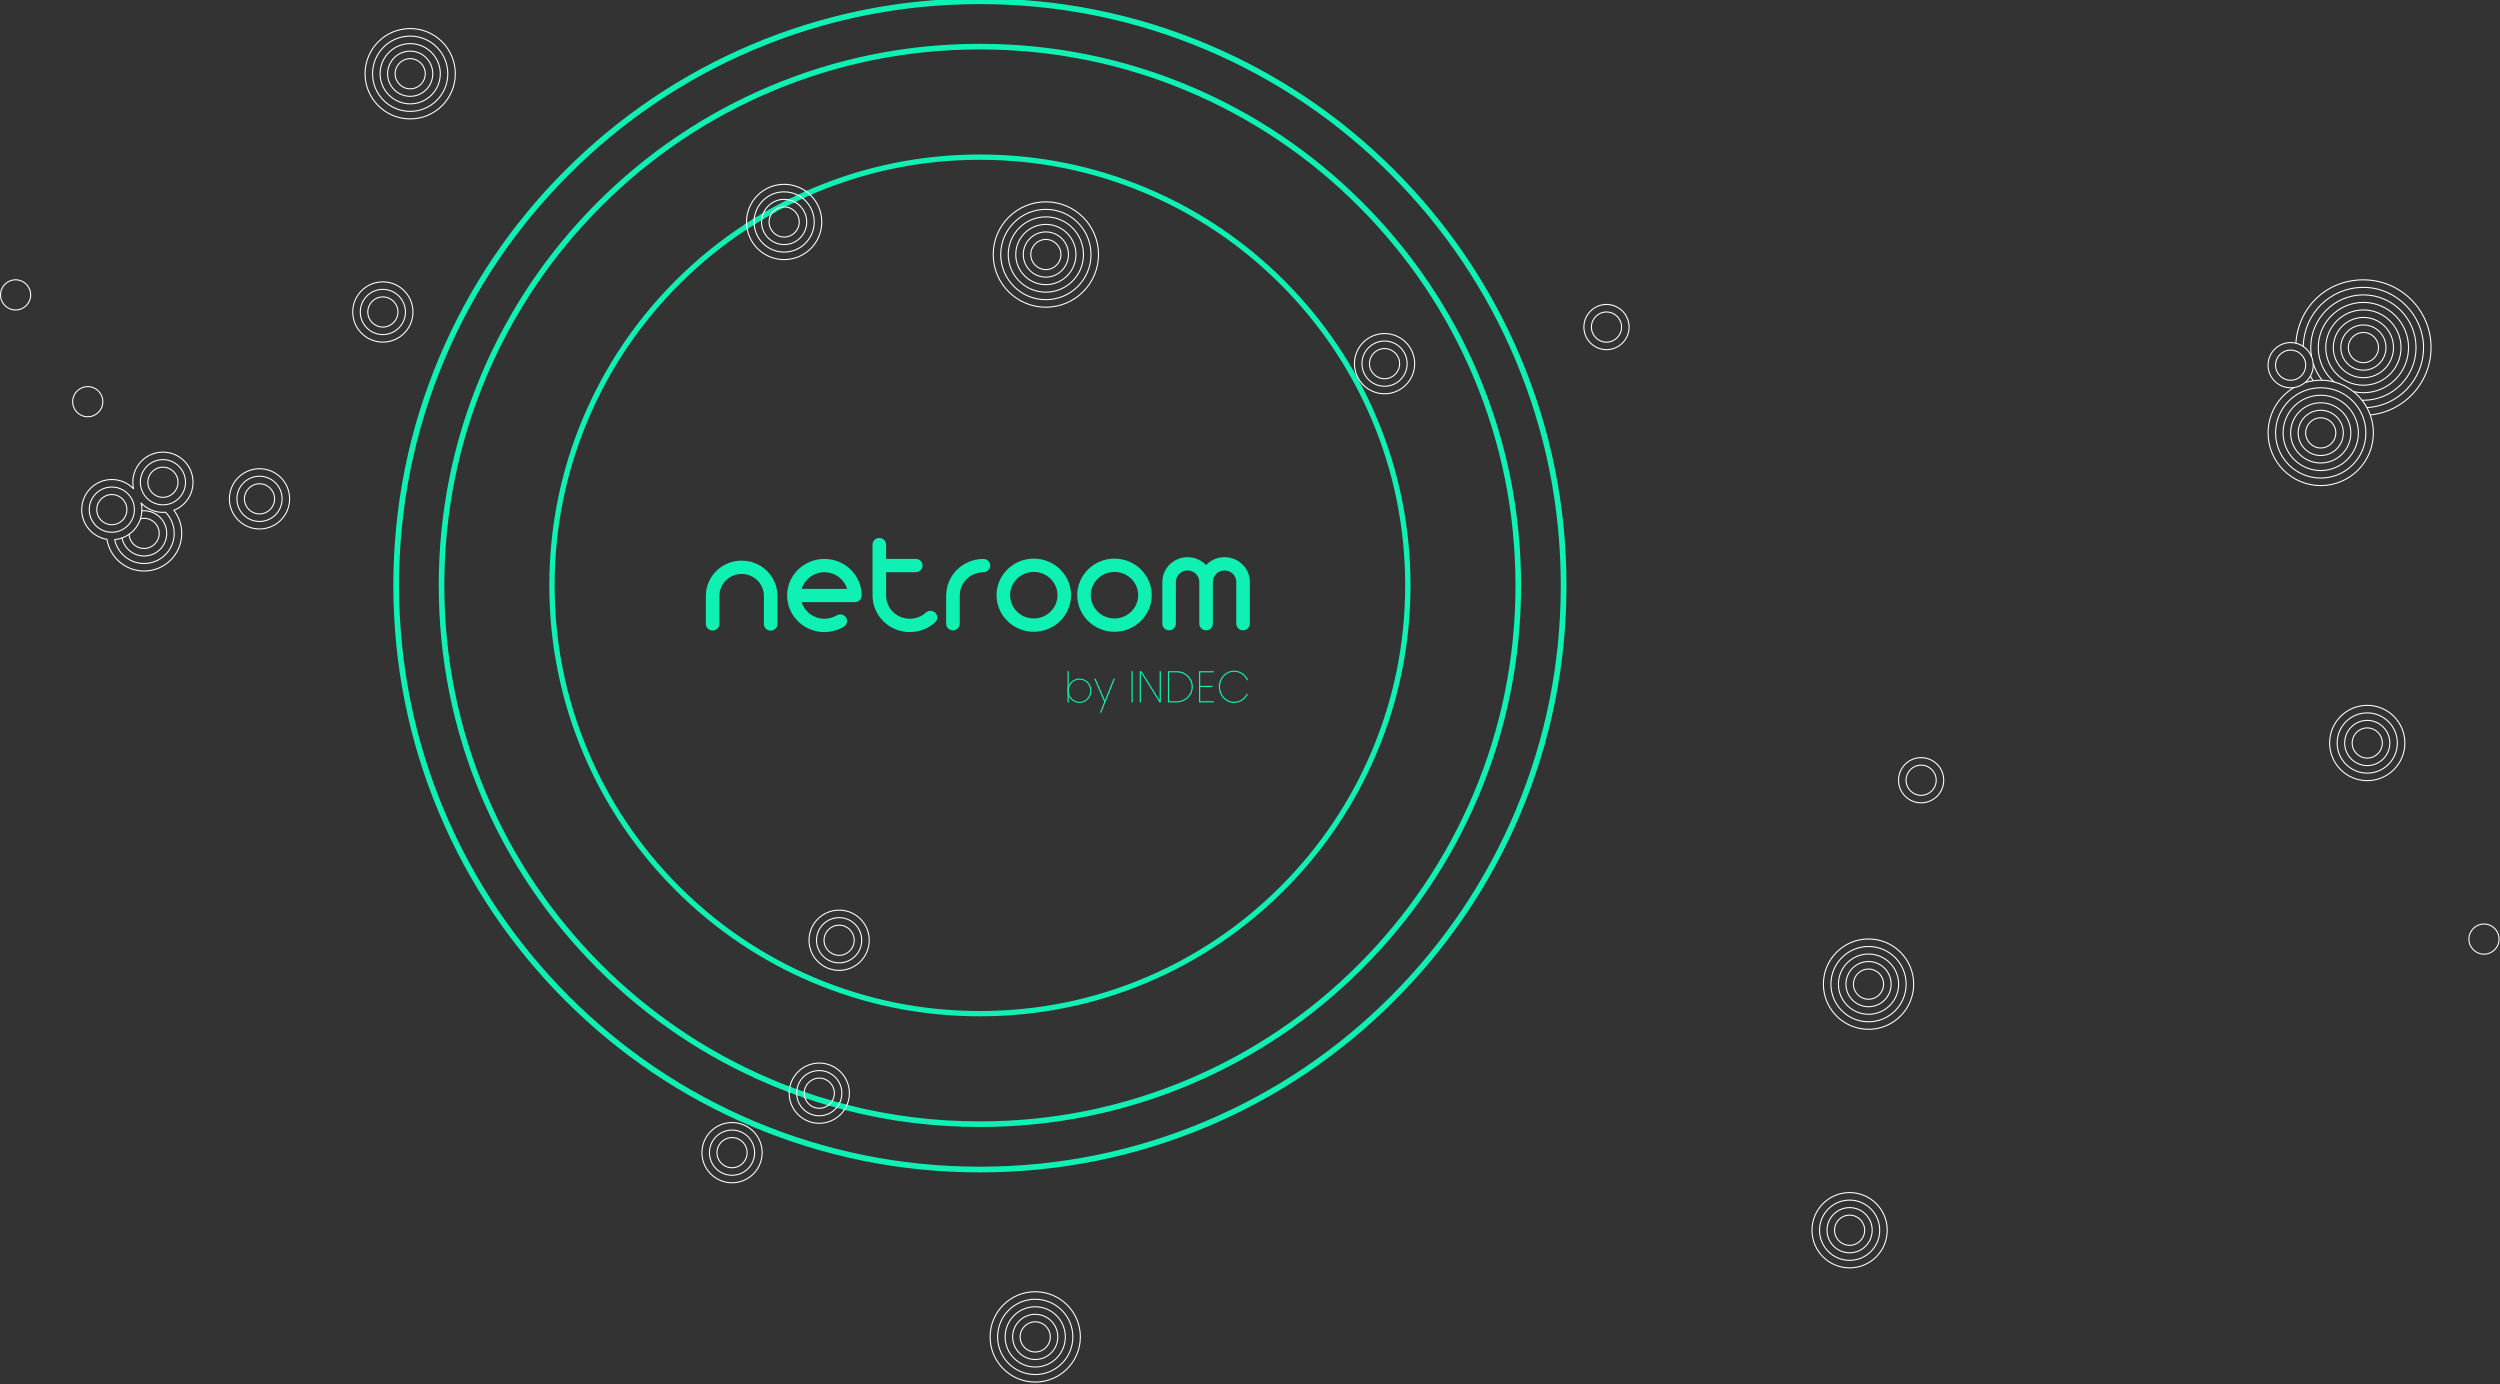 <svg width="1172" height="649" viewBox="0 0 1172 649" fill="none" xmlns="http://www.w3.org/2000/svg">
<rect x="0" y="0" width="1172" height="649" fill="#333333" stroke="none"/>
<g clip-path="url(#clip0_119_123)">
<path d="M459.38 474.96C486.43 474.96 512.67 469.66 537.37 459.2C561.24 449.1 582.66 434.64 601.06 416.23C619.47 397.81 633.91 376.36 644.01 352.49C654.45 327.77 659.75 301.51 659.75 274.44C659.75 247.37 654.46 221.11 644.01 196.39C633.91 172.51 619.47 151.07 601.06 132.65C582.66 114.24 561.23 99.78 537.37 89.68C512.67 79.23 486.43 73.92 459.38 73.92C432.33 73.92 406.09 79.22 381.39 89.68C380.62 90.01 379.85 90.34 379.09 90.67C378.95 90.54 378.81 90.42 378.66 90.31C379.51 89.94 380.35 89.58 381.2 89.22C405.96 78.74 432.27 73.42 459.38 73.42C486.49 73.42 512.81 78.74 537.57 89.22C561.48 99.35 582.97 113.84 601.42 132.3C619.87 150.76 634.35 172.26 644.46 196.2C654.94 220.98 660.25 247.31 660.25 274.44C660.25 301.57 654.94 327.9 644.46 352.68C634.35 376.62 619.87 398.12 601.42 416.58C582.97 435.04 561.49 449.53 537.57 459.66C512.8 470.14 486.5 475.45 459.38 475.45C432.26 475.45 405.96 470.14 381.2 459.66C357.28 449.53 335.8 435.04 317.35 416.58C298.9 398.12 284.42 376.62 274.3 352.68C263.82 327.9 258.52 301.57 258.52 274.44C258.52 247.31 263.83 220.98 274.3 196.2C284.42 172.26 298.9 150.76 317.35 132.3C327.39 122.26 338.32 113.39 350.05 105.77C350.07 105.95 350.09 106.14 350.12 106.32C338.49 113.89 327.65 122.69 317.7 132.65C299.3 151.07 284.85 172.51 274.76 196.39C264.31 221.11 259.01 247.37 259.01 274.44C259.01 301.51 264.31 327.77 274.76 352.49C284.85 376.37 299.3 397.81 317.7 416.23C336.1 434.64 357.53 449.1 381.39 459.2C406.09 469.65 432.33 474.96 459.38 474.96Z" fill="#0EF1B3" stroke="#0EF1B3" stroke-width="2"/>
<path d="M459.38 526.7C493.41 526.7 526.43 520.03 557.5 506.88C587.52 494.18 614.48 475.99 637.63 452.82C660.78 429.65 678.96 402.67 691.65 372.63C704.79 341.53 711.46 308.5 711.46 274.44C711.46 240.38 704.79 207.35 691.65 176.25C678.96 146.21 660.78 119.23 637.63 96.06C614.48 72.89 587.52 54.7 557.5 42C526.43 28.85 493.41 22.18 459.38 22.18C425.35 22.18 392.34 28.85 361.26 42C331.24 54.7 304.29 72.89 281.13 96.06C257.98 119.23 239.81 146.21 227.11 176.25C213.97 207.35 207.3 240.38 207.3 274.44C207.3 308.5 213.97 341.53 227.11 372.63C239.81 402.67 257.99 429.65 281.13 452.82C304.29 475.99 331.24 494.18 361.26 506.88C364.2 508.12 367.15 509.31 370.12 510.44C370.09 510.65 370.06 510.86 370.04 511.07C367.02 509.92 364.01 508.72 361.02 507.45C330.93 494.71 303.9 476.48 280.69 453.25C257.49 430.03 239.27 402.98 226.54 372.87C213.36 341.7 206.68 308.57 206.68 274.44C206.68 240.31 213.36 207.17 226.54 176C239.27 145.89 257.49 118.84 280.69 95.62C303.9 72.39 330.93 54.16 361.02 41.42C392.17 28.23 425.27 21.54 459.38 21.54C493.49 21.54 526.59 28.23 557.75 41.42C587.84 54.16 614.86 72.39 638.07 95.62C661.28 118.84 679.5 145.89 692.23 176C705.4 207.17 712.09 240.3 712.09 274.44C712.09 308.58 705.41 341.7 692.23 372.87C679.5 402.98 661.28 430.03 638.07 453.25C614.86 476.48 587.84 494.71 557.75 507.45C526.59 520.64 493.5 527.33 459.38 527.33C437.9 527.33 416.82 524.68 396.38 519.42L396.68 518.85C417.03 524.07 438 526.7 459.38 526.7Z" fill="#0EF1B3" stroke="#0EF1B3" stroke-width="2"/>
<path d="M365.18 97.42C364.54 97.64 363.95 97.97 363.41 98.37C361.33 99.5 359.28 100.67 357.25 101.87C357.29 101.64 357.35 101.42 357.41 101.21C361.78 98.62 366.25 96.21 370.83 93.96C371.05 94.03 371.27 94.11 371.49 94.19C369.36 95.23 367.26 96.3 365.18 97.42Z" fill="#0EF1B3" stroke="#0EF1B3" stroke-width="2"/>
<path d="M363.41 98.37C363.95 97.97 364.54 97.64 365.18 97.42C364.59 97.73 364 98.05 363.41 98.37Z" fill="#0EF1B3"/>
<path d="M353.51 103.56C354.8 102.76 356.1 101.97 357.41 101.21C357.35 101.42 357.29 101.64 357.25 101.87C355.99 102.62 354.74 103.38 353.5 104.16V104.05C353.5 103.89 353.5 103.72 353.51 103.56Z" fill="#0EF1B3" stroke="#0EF1B3" stroke-width="2"/>
<path d="M711.84 167.71C726.12 201.51 733.37 237.42 733.37 274.44C733.37 311.46 726.12 347.36 711.84 381.16C698.04 413.81 678.28 443.13 653.12 468.31C627.95 493.5 598.65 513.27 566.03 527.08C532.25 541.37 496.37 548.62 459.38 548.62C422.4 548.63 386.51 541.38 352.73 527.08C320.11 513.27 290.81 493.5 265.65 468.32C240.48 443.14 220.73 413.82 206.93 381.17C192.64 347.36 185.4 311.45 185.4 274.44C185.4 237.43 192.64 201.52 206.93 167.71C220.73 135.06 240.48 105.74 265.65 80.56C290.81 55.38 320.11 35.61 352.73 21.8C386.51 7.5 422.39 0.25 459.38 0.25C496.37 0.25 532.25 7.5 566.03 21.79C598.65 35.6 627.95 55.37 653.12 80.56C678.28 105.74 698.04 135.06 711.84 167.71ZM732.69 274.44C732.69 237.51 725.46 201.69 711.21 167.97C697.45 135.41 677.74 106.15 652.64 81.03C627.54 55.92 598.31 36.19 565.76 22.42C532.07 8.16 496.28 0.93 459.38 0.93C422.48 0.93 386.7 8.16 353 22.42C320.46 36.19 291.22 55.92 266.12 81.03C241.03 106.15 221.32 135.41 207.55 167.97C193.3 201.69 186.08 237.51 186.08 274.44C186.08 311.37 193.3 347.18 207.55 380.9C221.32 413.46 241.03 442.72 266.12 467.84C291.22 492.95 320.46 512.68 353 526.45C386.7 540.71 422.49 547.94 459.38 547.94C496.27 547.94 532.07 540.71 565.76 526.45C598.31 512.68 627.54 492.95 652.64 467.84C677.74 442.72 697.45 413.46 711.21 380.9C725.46 347.18 732.69 311.36 732.69 274.44Z" fill="#0EF1B3" stroke="#0EF1B3" stroke-width="2"/>
<path d="M396.68 518.85L396.38 519.42C395.19 519.11 394 518.8 392.82 518.47C392.95 518.29 393.06 518.11 393.18 517.92C394.34 518.24 395.51 518.55 396.68 518.85Z" fill="#0EF1B3" stroke="#0EF1B3" stroke-width="2"/>
<path d="M393.18 517.92C393.06 518.11 392.95 518.29 392.82 518.47C391.58 518.14 390.36 517.79 389.13 517.43C389.3 517.27 389.45 517.09 389.6 516.91C390.79 517.27 391.98 517.6 393.18 517.92Z" fill="#0EF1B3" stroke="#0EF1B3" stroke-width="2"/>
<path d="M389.6 516.91C389.45 517.09 389.3 517.27 389.13 517.43C385.1 516.27 381.09 515 377.11 513.62C377.06 513.4 377.04 513.17 377.03 512.94C381.19 514.38 385.38 515.71 389.6 516.91Z" fill="#0EF1B3" stroke="#0EF1B3" stroke-width="2"/>
<path d="M378.66 90.31C378.81 90.42 378.95 90.54 379.09 90.67C377.87 91.2 376.66 91.75 375.45 92.31C375.29 92.2 375.12 92.1 374.96 92C376.19 91.42 377.42 90.86 378.66 90.31Z" fill="#0EF1B3" stroke="#0EF1B3" stroke-width="2"/>
<path d="M377.03 512.94C377.04 513.17 377.06 513.4 377.11 513.62C375.9 513.21 374.69 512.78 373.49 512.34C373.49 512.13 373.5 511.91 373.52 511.7C374.69 512.12 375.86 512.53 377.03 512.94Z" fill="#0EF1B3" stroke="#0EF1B3" stroke-width="2"/>
<path d="M374.96 92C375.12 92.1 375.29 92.2 375.45 92.31C374.12 92.92 372.8 93.55 371.49 94.19C371.27 94.11 371.05 94.03 370.83 93.96C372.19 93.29 373.57 92.63 374.96 92Z" fill="#0EF1B3" stroke="#0EF1B3" stroke-width="2"/>
<path d="M373.52 511.7C373.5 511.91 373.49 512.13 373.49 512.34C372.34 511.93 371.19 511.5 370.04 511.07C370.06 510.86 370.09 510.65 370.12 510.44C371.25 510.86 372.39 511.28 373.52 511.7Z" fill="#0EF1B3" stroke="#0EF1B3" stroke-width="2"/>
<path d="M353.51 103.56C353.5 103.72 353.5 103.89 353.5 104.05V104.16C352.36 104.86 351.24 105.58 350.12 106.32C350.09 106.14 350.07 105.95 350.05 105.77C351.2 105.02 352.35 104.29 353.51 103.56Z" fill="#0EF1B3" stroke="#0EF1B3" stroke-width="2"/>
<path d="M1080.73 179.24C1080.73 179.24 1080.76 179.29 1080.77 179.31" stroke="white" stroke-width="0.5" stroke-miterlimit="10"/>
<path d="M1111.17 194.53C1127.18 192.92 1139.68 179.38 1139.68 162.94C1139.68 145.41 1125.48 131.19 1107.96 131.19C1090.44 131.19 1077.36 144.31 1076.31 160.89" stroke="white" stroke-width="0.5" stroke-miterlimit="10"/>
<path d="M1083.12 176.3C1083.52 177.06 1083.96 177.79 1084.44 178.5" stroke="white" stroke-width="0.5" stroke-miterlimit="10"/>
<path d="M1109.62 191.1C1124.43 190.25 1136.16 177.97 1136.16 162.94C1136.16 147.91 1123.54 134.72 1107.96 134.72C1092.38 134.72 1080.05 147.06 1079.77 162.41" stroke="white" stroke-width="0.5" stroke-miterlimit="10"/>
<path d="M1084.41 170.33C1085.32 173.24 1086.75 175.92 1088.61 178.26" stroke="white" stroke-width="0.5" stroke-miterlimit="10"/>
<path d="M1107.31 187.62C1107.52 187.64 1107.74 187.64 1107.96 187.64C1121.59 187.64 1132.64 176.58 1132.64 162.94C1132.64 149.3 1121.59 138.24 1107.96 138.24C1094.33 138.24 1083.28 149.3 1083.28 162.94C1083.28 164.38 1083.4 165.78 1083.64 167.15" stroke="white" stroke-width="0.5" stroke-miterlimit="10"/>
<path d="M1103.28 183.58C1104.78 183.93 1106.35 184.11 1107.96 184.11C1119.65 184.11 1129.12 174.63 1129.12 162.94C1129.12 151.25 1119.65 141.77 1107.96 141.77C1096.27 141.77 1086.8 151.25 1086.8 162.94C1086.8 169.39 1089.69 175.17 1094.24 179.05" stroke="white" stroke-width="0.5" stroke-miterlimit="10"/>
<path d="M1107.96 180.59C1117.7 180.59 1125.6 172.688 1125.6 162.94C1125.6 153.192 1117.7 145.29 1107.96 145.29C1098.22 145.29 1090.32 153.192 1090.32 162.94C1090.32 172.688 1098.22 180.59 1107.96 180.59Z" stroke="white" stroke-width="0.5" stroke-miterlimit="10"/>
<path d="M1107.96 177.06C1115.75 177.06 1122.07 170.738 1122.07 162.94C1122.07 155.142 1115.75 148.82 1107.96 148.82C1100.17 148.82 1093.85 155.142 1093.85 162.94C1093.85 170.738 1100.17 177.06 1107.96 177.06Z" stroke="white" stroke-width="0.5" stroke-miterlimit="10"/>
<path d="M1107.96 173.54C1113.81 173.54 1118.55 168.794 1118.55 162.94C1118.55 157.086 1113.81 152.34 1107.96 152.34C1102.11 152.34 1097.37 157.086 1097.37 162.94C1097.37 168.794 1102.11 173.54 1107.96 173.54Z" stroke="white" stroke-width="0.5" stroke-miterlimit="10"/>
<path d="M1107.96 170.01C1111.86 170.01 1115.03 166.845 1115.03 162.94C1115.03 159.035 1111.86 155.87 1107.96 155.87C1104.06 155.87 1100.89 159.035 1100.89 162.94C1100.89 166.845 1104.06 170.01 1107.96 170.01Z" stroke="white" stroke-width="0.5" stroke-miterlimit="10"/>
<path d="M1075.41 181.68C1068.15 185.97 1063.28 193.89 1063.28 202.94C1063.28 216.58 1074.33 227.64 1087.96 227.64C1101.59 227.64 1112.64 216.58 1112.64 202.94C1112.64 199.99 1112.12 197.15 1111.17 194.53C1110.74 193.34 1110.22 192.19 1109.62 191.1C1108.95 189.87 1108.18 188.71 1107.31 187.62C1106.14 186.12 1104.78 184.76 1103.28 183.58C1100.65 181.49 1097.58 179.92 1094.24 179.05C1092.43 178.57 1090.55 178.3 1088.61 178.26C1088.4 178.24 1088.18 178.24 1087.96 178.24C1086.77 178.24 1085.59 178.33 1084.44 178.5C1083.18 178.67 1081.96 178.94 1080.77 179.31C1080.71 179.32 1080.65 179.34 1080.59 179.36" stroke="white" stroke-width="0.5" stroke-miterlimit="10"/>
<path d="M1082.89 182.39C1073.66 184.66 1066.8 193 1066.8 202.94C1066.8 214.63 1076.28 224.11 1087.96 224.11C1099.64 224.11 1109.12 214.63 1109.12 202.94C1109.12 200.01 1108.52 197.22 1107.45 194.68C1106.9 193.4 1106.24 192.18 1105.46 191.04C1104.4 189.47 1103.12 188.05 1101.68 186.83C1099.12 184.64 1096.04 183.06 1092.64 182.3C1091.14 181.95 1089.57 181.77 1087.96 181.77C1087.63 181.77 1087.31 181.78 1086.98 181.8C1085.58 181.86 1084.21 182.06 1082.89 182.39Z" stroke="white" stroke-width="0.5" stroke-miterlimit="10"/>
<path d="M1085.59 185.45C1076.97 186.61 1070.32 193.99 1070.32 202.94C1070.32 212.69 1078.22 220.59 1087.96 220.59C1097.7 220.59 1105.6 212.69 1105.6 202.94C1105.6 199.82 1104.79 196.89 1103.37 194.35C1102.46 192.72 1101.3 191.25 1099.94 190C1097.53 187.75 1094.49 186.18 1091.11 185.58C1090.09 185.39 1089.04 185.29 1087.96 185.29C1087.16 185.29 1086.37 185.34 1085.59 185.45Z" stroke="white" stroke-width="0.5" stroke-miterlimit="10"/>
<path d="M1089.75 188.93C1089.16 188.86 1088.57 188.82 1087.96 188.82C1080.17 188.82 1073.85 195.14 1073.85 202.94C1073.85 210.74 1080.17 217.06 1087.96 217.06C1095.75 217.06 1102.07 210.74 1102.07 202.94C1102.07 199.12 1100.56 195.66 1098.11 193.12C1095.93 190.87 1093.01 189.35 1089.75 188.93Z" stroke="white" stroke-width="0.5" stroke-miterlimit="10"/>
<path d="M1087.96 213.54C1093.81 213.54 1098.55 208.794 1098.55 202.94C1098.55 197.086 1093.81 192.34 1087.96 192.34C1082.11 192.34 1077.37 197.086 1077.37 202.94C1077.37 208.794 1082.11 213.54 1087.96 213.54Z" stroke="white" stroke-width="0.5" stroke-miterlimit="10"/>
<path d="M1087.96 210.01C1091.86 210.01 1095.03 206.845 1095.03 202.94C1095.03 199.035 1091.86 195.87 1087.96 195.87C1084.06 195.87 1080.89 199.035 1080.89 202.94C1080.89 206.845 1084.06 210.01 1087.96 210.01Z" stroke="white" stroke-width="0.5" stroke-miterlimit="10"/>
<path d="M490.3 144.02C503.93 144.02 514.98 132.961 514.98 119.32C514.98 105.679 503.93 94.62 490.3 94.62C476.67 94.62 465.62 105.679 465.62 119.32C465.62 132.961 476.67 144.02 490.3 144.02Z" stroke="white" stroke-width="0.5" stroke-miterlimit="10"/>
<path d="M490.3 140.49C501.986 140.49 511.46 131.012 511.46 119.32C511.46 107.628 501.986 98.15 490.3 98.15C478.614 98.15 469.14 107.628 469.14 119.32C469.14 131.012 478.614 140.49 490.3 140.49Z" stroke="white" stroke-width="0.5" stroke-miterlimit="10"/>
<path d="M490.3 136.97C500.042 136.97 507.94 129.068 507.94 119.32C507.94 109.572 500.042 101.67 490.3 101.67C480.558 101.67 472.66 109.572 472.66 119.32C472.66 129.068 480.558 136.97 490.3 136.97Z" stroke="white" stroke-width="0.5" stroke-miterlimit="10"/>
<path d="M490.3 133.44C498.093 133.44 504.41 127.118 504.41 119.32C504.41 111.522 498.093 105.2 490.3 105.2C482.507 105.2 476.19 111.522 476.19 119.32C476.19 127.118 482.507 133.44 490.3 133.44Z" stroke="white" stroke-width="0.5" stroke-miterlimit="10"/>
<path d="M490.3 129.92C496.149 129.92 500.89 125.174 500.89 119.32C500.89 113.466 496.149 108.72 490.3 108.72C484.451 108.72 479.71 113.466 479.71 119.32C479.71 125.174 484.451 129.92 490.3 129.92Z" stroke="white" stroke-width="0.5" stroke-miterlimit="10"/>
<path d="M490.3 126.39C494.205 126.39 497.37 123.225 497.37 119.32C497.37 115.415 494.205 112.25 490.3 112.25C486.395 112.25 483.23 115.415 483.23 119.32C483.23 123.225 486.395 126.39 490.3 126.39Z" stroke="white" stroke-width="0.5" stroke-miterlimit="10"/>
<path d="M649.08 184.6C656.87 184.6 663.19 178.28 663.19 170.48C663.19 162.68 656.87 156.36 649.08 156.36C641.29 156.36 634.97 162.68 634.97 170.48C634.97 178.28 641.28 184.6 649.08 184.6Z" stroke="white" stroke-width="0.5" stroke-miterlimit="10"/>
<path d="M649.08 181.08C654.929 181.08 659.67 176.334 659.67 170.48C659.67 164.626 654.929 159.88 649.08 159.88C643.231 159.88 638.49 164.626 638.49 170.48C638.49 176.334 643.231 181.08 649.08 181.08Z" stroke="white" stroke-width="0.5" stroke-miterlimit="10"/>
<path d="M649.08 177.55C652.98 177.55 656.14 174.39 656.14 170.48C656.14 166.57 652.98 163.41 649.08 163.41C645.18 163.41 642.01 166.58 642.01 170.48C642.01 174.38 645.17 177.55 649.08 177.55Z" stroke="white" stroke-width="0.5" stroke-miterlimit="10"/>
<path d="M753.12 163.92C758.97 163.92 763.71 159.18 763.71 153.33C763.71 147.48 758.97 142.73 753.12 142.73C747.27 142.73 742.53 147.48 742.53 153.33C742.53 159.18 747.28 163.92 753.12 163.92Z" stroke="white" stroke-width="0.5" stroke-miterlimit="10"/>
<path d="M753.12 160.4C757.03 160.4 760.19 157.23 760.19 153.33C760.19 149.43 757.03 146.26 753.12 146.26C749.21 146.26 746.06 149.42 746.06 153.33C746.06 157.24 749.22 160.4 753.12 160.4Z" stroke="white" stroke-width="0.5" stroke-miterlimit="10"/>
<path d="M875.97 482.54C887.65 482.54 897.13 473.06 897.13 461.37C897.13 449.68 887.65 440.19 875.97 440.19C864.29 440.19 854.81 449.67 854.81 461.37C854.81 473.07 864.28 482.54 875.97 482.54Z" stroke="white" stroke-width="0.5" stroke-miterlimit="10"/>
<path d="M875.97 479.02C885.71 479.02 893.6 471.11 893.6 461.37C893.6 451.63 885.71 443.72 875.97 443.72C866.23 443.72 858.33 451.62 858.33 461.37C858.33 471.12 866.23 479.02 875.97 479.02Z" stroke="white" stroke-width="0.5" stroke-miterlimit="10"/>
<path d="M875.97 475.49C883.76 475.49 890.08 469.16 890.08 461.37C890.08 453.58 883.76 447.25 875.97 447.25C868.18 447.25 861.86 453.57 861.86 461.37C861.86 469.17 868.17 475.49 875.97 475.49Z" stroke="white" stroke-width="0.5" stroke-miterlimit="10"/>
<path d="M875.97 471.96C881.81 471.96 886.56 467.22 886.56 461.37C886.56 455.52 881.81 450.77 875.97 450.77C870.13 450.77 865.38 455.51 865.38 461.37C865.38 467.23 870.12 471.96 875.97 471.96Z" stroke="white" stroke-width="0.5" stroke-miterlimit="10"/>
<path d="M875.97 468.44C879.87 468.44 883.03 465.27 883.03 461.37C883.03 457.47 879.87 454.29 875.97 454.29C872.07 454.29 868.9 457.46 868.9 461.37C868.9 465.28 872.06 468.44 875.97 468.44Z" stroke="white" stroke-width="0.5" stroke-miterlimit="10"/>
<path d="M900.62 376.37C906.47 376.37 911.21 371.63 911.21 365.77C911.21 359.91 906.47 355.18 900.62 355.18C894.77 355.18 890.04 359.92 890.04 365.77C890.04 371.62 894.78 376.37 900.62 376.37Z" stroke="white" stroke-width="0.5" stroke-miterlimit="10"/>
<path d="M900.62 372.85C904.53 372.85 907.69 369.68 907.69 365.77C907.69 361.86 904.53 358.7 900.62 358.7C896.71 358.7 893.56 361.87 893.56 365.77C893.56 369.67 896.72 372.85 900.62 372.85Z" stroke="white" stroke-width="0.5" stroke-miterlimit="10"/>
<path d="M1164.5 447.32C1168.4 447.32 1171.56 444.16 1171.56 440.25C1171.56 436.34 1168.4 433.18 1164.5 433.18C1160.6 433.18 1157.43 436.35 1157.43 440.25C1157.43 444.15 1160.59 447.32 1164.5 447.32Z" stroke="white" stroke-width="0.5" stroke-miterlimit="10"/>
<path d="M1076.31 160.89C1075.52 160.7 1074.7 160.6 1073.85 160.6C1068 160.6 1063.26 165.34 1063.26 171.19C1063.26 177.04 1068 181.79 1073.85 181.79C1074.38 181.79 1074.9 181.75 1075.41 181.68C1077.36 181.39 1079.13 180.56 1080.59 179.36C1080.63 179.33 1080.68 179.28 1080.73 179.24C1081.7 178.42 1082.51 177.42 1083.12 176.3C1083.96 174.79 1084.44 173.04 1084.44 171.19C1084.44 170.9 1084.44 170.61 1084.41 170.33C1084.31 169.21 1084.05 168.14 1083.64 167.15C1082.84 165.21 1081.49 163.57 1079.77 162.41C1078.73 161.71 1077.57 161.19 1076.31 160.89Z" stroke="white" stroke-width="0.5" stroke-miterlimit="10"/>
<path d="M1076.28 164.56C1075.52 164.27 1074.7 164.12 1073.85 164.12C1069.95 164.12 1066.79 167.29 1066.79 171.19C1066.79 175.09 1069.95 178.26 1073.85 178.26C1075.9 178.26 1077.74 177.39 1079.03 175.99C1080.21 174.73 1080.92 173.05 1080.92 171.19C1080.92 171.09 1080.92 170.98 1080.9 170.88C1080.87 169.93 1080.64 169.02 1080.26 168.21C1079.47 166.52 1078.04 165.19 1076.28 164.56Z" stroke="white" stroke-width="0.5" stroke-miterlimit="10"/>
<path d="M1109.76 365.97C1119.51 365.97 1127.4 358.06 1127.4 348.32C1127.4 338.58 1119.51 330.67 1109.76 330.67C1100.01 330.67 1092.13 338.57 1092.13 348.32C1092.13 358.07 1100.02 365.97 1109.76 365.97Z" stroke="white" stroke-width="0.5" stroke-miterlimit="10"/>
<path d="M1109.76 362.44C1117.56 362.44 1123.87 356.11 1123.87 348.32C1123.87 340.53 1117.56 334.2 1109.76 334.2C1101.96 334.2 1095.66 340.52 1095.66 348.32C1095.66 356.12 1101.97 362.44 1109.76 362.44Z" stroke="white" stroke-width="0.5" stroke-miterlimit="10"/>
<path d="M1109.77 358.91C1115.61 358.91 1120.35 354.17 1120.35 348.32C1120.35 342.47 1115.61 337.72 1109.77 337.72C1103.93 337.72 1099.18 342.46 1099.18 348.32C1099.18 354.18 1103.92 358.91 1109.77 358.91Z" stroke="white" stroke-width="0.5" stroke-miterlimit="10"/>
<path d="M1109.76 355.39C1113.67 355.39 1116.83 352.22 1116.83 348.32C1116.83 344.42 1113.67 341.24 1109.76 341.24C1105.85 341.24 1102.7 344.41 1102.7 348.32C1102.7 352.23 1105.86 355.39 1109.76 355.39Z" stroke="white" stroke-width="0.5" stroke-miterlimit="10"/>
<path d="M867.1 594.38C876.84 594.38 884.73 586.48 884.73 576.73C884.73 566.98 876.84 559.08 867.1 559.08C857.36 559.08 849.46 566.98 849.46 576.73C849.46 586.48 857.36 594.38 867.1 594.38Z" stroke="white" stroke-width="0.5" stroke-miterlimit="10"/>
<path d="M867.1 590.85C874.89 590.85 881.21 584.53 881.21 576.73C881.21 568.93 874.89 562.61 867.1 562.61C859.31 562.61 852.99 568.93 852.99 576.73C852.99 584.53 859.3 590.85 867.1 590.85Z" stroke="white" stroke-width="0.5" stroke-miterlimit="10"/>
<path d="M867.1 587.32C872.94 587.32 877.68 582.58 877.68 576.73C877.68 570.88 872.94 566.13 867.1 566.13C861.26 566.13 856.51 570.88 856.51 576.73C856.51 582.58 861.25 587.32 867.1 587.32Z" stroke="white" stroke-width="0.5" stroke-miterlimit="10"/>
<path d="M867.1 583.8C871 583.8 874.16 580.63 874.16 576.73C874.16 572.83 871 569.66 867.1 569.66C863.2 569.66 860.03 572.82 860.03 576.73C860.03 580.64 863.19 583.8 867.1 583.8Z" stroke="white" stroke-width="0.5" stroke-miterlimit="10"/>
<path d="M192.3 55.74C203.98 55.74 213.45 46.26 213.45 34.57C213.45 22.88 203.98 13.39 192.3 13.39C180.62 13.39 171.14 22.87 171.14 34.57C171.14 46.27 180.61 55.74 192.3 55.74Z" stroke="white" stroke-width="0.5" stroke-miterlimit="10"/>
<path d="M192.3 52.21C202.04 52.21 209.93 44.31 209.93 34.57C209.93 24.83 202.04 16.92 192.3 16.92C182.56 16.92 174.66 24.82 174.66 34.57C174.66 44.32 182.55 52.21 192.3 52.21Z" stroke="white" stroke-width="0.5" stroke-miterlimit="10"/>
<path d="M192.3 48.69C200.09 48.69 206.41 42.36 206.41 34.57C206.41 26.78 200.09 20.44 192.3 20.44C184.51 20.44 178.19 26.77 178.19 34.57C178.19 42.37 184.5 48.69 192.3 48.69Z" stroke="white" stroke-width="0.5" stroke-miterlimit="10"/>
<path d="M192.3 45.16C198.14 45.16 202.88 40.42 202.88 34.57C202.88 28.72 198.14 23.97 192.3 23.97C186.46 23.97 181.71 28.71 181.71 34.57C181.71 40.43 186.45 45.16 192.3 45.16Z" stroke="white" stroke-width="0.5" stroke-miterlimit="10"/>
<path d="M192.3 41.64C196.2 41.64 199.36 38.47 199.36 34.57C199.36 30.67 196.2 27.49 192.3 27.49C188.4 27.49 185.23 30.66 185.23 34.57C185.23 38.48 188.39 41.64 192.3 41.64Z" stroke="white" stroke-width="0.5" stroke-miterlimit="10"/>
<path d="M179.48 160.38C187.273 160.38 193.59 154.058 193.59 146.26C193.59 138.462 187.273 132.14 179.48 132.14C171.687 132.14 165.37 138.462 165.37 146.26C165.37 154.058 171.687 160.38 179.48 160.38Z" stroke="white" stroke-width="0.5" stroke-miterlimit="10"/>
<path d="M179.48 156.85C185.33 156.85 190.07 152.11 190.07 146.26C190.07 140.41 185.33 135.66 179.48 135.66C173.63 135.66 168.9 140.4 168.9 146.26C168.9 152.12 173.64 156.85 179.48 156.85Z" stroke="white" stroke-width="0.5" stroke-miterlimit="10"/>
<path d="M179.48 153.33C183.39 153.33 186.55 150.16 186.55 146.26C186.55 142.36 183.39 139.19 179.48 139.19C175.57 139.19 172.42 142.35 172.42 146.26C172.42 150.17 175.58 153.33 179.48 153.33Z" stroke="white" stroke-width="0.5" stroke-miterlimit="10"/>
<path d="M350.12 106.32C351.23 115 358.64 121.7 367.61 121.7C377.35 121.7 385.25 113.8 385.25 104.05C385.25 98.69 382.86 93.9 379.09 90.67C378.95 90.54 378.81 90.42 378.66 90.31C375.64 87.87 371.79 86.41 367.61 86.41C357.87 86.41 349.97 94.31 349.97 104.05C349.97 104.63 350 105.2 350.05 105.77C350.07 105.95 350.09 106.14 350.12 106.32Z" stroke="white" stroke-width="0.5" stroke-miterlimit="10"/>
<path d="M353.5 104.16C353.56 111.91 359.86 118.18 367.61 118.18C375.36 118.18 381.72 111.85 381.72 104.05C381.72 99.16 379.23 94.85 375.45 92.31C375.29 92.2 375.12 92.1 374.96 92C372.82 90.68 370.3 89.93 367.61 89.93C359.98 89.93 353.77 96 353.51 103.56C353.5 103.72 353.5 103.89 353.5 104.05V104.16Z" stroke="white" stroke-width="0.5" stroke-miterlimit="10"/>
<path d="M357.25 101.87C357.1 102.57 357.02 103.3 357.02 104.05C357.02 109.91 361.76 114.65 367.61 114.65C373.46 114.65 378.2 109.91 378.2 104.05C378.2 99.57 375.42 95.74 371.49 94.19C371.27 94.11 371.05 94.03 370.83 93.96C369.81 93.64 368.73 93.46 367.61 93.46C362.75 93.46 358.65 96.74 357.41 101.21C357.35 101.42 357.29 101.64 357.25 101.87Z" stroke="white" stroke-width="0.5" stroke-miterlimit="10"/>
<path d="M363.41 98.37C361.67 99.65 360.54 101.72 360.54 104.05C360.54 107.96 363.71 111.13 367.61 111.13C371.51 111.13 374.68 107.96 374.68 104.05C374.68 100.14 371.51 96.98 367.61 96.98C366.76 96.98 365.94 97.13 365.18 97.42C364.54 97.64 363.95 97.97 363.41 98.37Z" stroke="white" stroke-width="0.5" stroke-miterlimit="10"/>
<path d="M485.32 647.91C497 647.91 506.47 638.43 506.47 626.74C506.47 615.05 497 605.56 485.32 605.56C473.64 605.56 464.16 615.04 464.16 626.74C464.16 638.44 473.63 647.91 485.32 647.91Z" stroke="white" stroke-width="0.5" stroke-miterlimit="10"/>
<path d="M485.32 644.38C495.06 644.38 502.95 636.48 502.95 626.74C502.95 617 495.06 609.09 485.32 609.09C475.58 609.09 467.68 616.99 467.68 626.74C467.68 636.49 475.58 644.38 485.32 644.38Z" stroke="white" stroke-width="0.5" stroke-miterlimit="10"/>
<path d="M485.32 640.86C493.11 640.86 499.43 634.53 499.43 626.74C499.43 618.95 493.11 612.61 485.32 612.61C477.53 612.61 471.21 618.94 471.21 626.74C471.21 634.54 477.52 640.86 485.32 640.86Z" stroke="white" stroke-width="0.5" stroke-miterlimit="10"/>
<path d="M485.32 637.33C491.16 637.33 495.9 632.59 495.9 626.74C495.9 620.89 491.16 616.14 485.32 616.14C479.48 616.14 474.73 620.88 474.73 626.74C474.73 632.6 479.47 637.33 485.32 637.33Z" stroke="white" stroke-width="0.5" stroke-miterlimit="10"/>
<path d="M485.32 633.81C489.22 633.81 492.38 630.64 492.38 626.74C492.38 622.84 489.22 619.66 485.32 619.66C481.42 619.66 478.25 622.83 478.25 626.74C478.25 630.65 481.41 633.81 485.32 633.81Z" stroke="white" stroke-width="0.5" stroke-miterlimit="10"/>
<path d="M343.18 554.49C350.973 554.49 357.29 548.168 357.29 540.37C357.29 532.572 350.973 526.25 343.18 526.25C335.387 526.25 329.07 532.572 329.07 540.37C329.07 548.168 335.387 554.49 343.18 554.49Z" stroke="white" stroke-width="0.5" stroke-miterlimit="10"/>
<path d="M343.18 550.97C349.03 550.97 353.77 546.22 353.77 540.37C353.77 534.52 349.03 529.78 343.18 529.78C337.33 529.78 332.59 534.52 332.59 540.37C332.59 546.22 337.33 550.97 343.18 550.97Z" stroke="white" stroke-width="0.5" stroke-miterlimit="10"/>
<path d="M343.18 547.44C347.08 547.44 350.25 544.28 350.25 540.37C350.25 536.46 347.08 533.3 343.18 533.3C339.28 533.3 336.12 536.47 336.12 540.37C336.12 544.27 339.28 547.44 343.18 547.44Z" stroke="white" stroke-width="0.5" stroke-miterlimit="10"/>
<path d="M370.04 511.07C369.99 511.53 369.97 512.01 369.97 512.49C369.97 520.28 376.29 526.61 384.08 526.61C389.35 526.61 393.95 523.71 396.38 519.42L396.68 518.85C397.65 516.94 398.19 514.78 398.19 512.49C398.19 504.69 391.87 498.37 384.08 498.37C376.99 498.37 371.11 503.61 370.12 510.44C370.09 510.65 370.06 510.86 370.04 511.07Z" stroke="white" stroke-width="0.5" stroke-miterlimit="10"/>
<path d="M373.49 512.34V512.49C373.49 518.34 378.23 523.08 384.08 523.08C387.71 523.08 390.91 521.25 392.82 518.47C392.95 518.29 393.06 518.11 393.18 517.92C394.13 516.33 394.67 514.47 394.67 512.49C394.67 506.63 389.93 501.89 384.08 501.89C378.23 501.89 373.92 506.21 373.52 511.7C373.5 511.91 373.49 512.13 373.49 512.34Z" stroke="white" stroke-width="0.5" stroke-miterlimit="10"/>
<path d="M377.11 513.62C377.64 516.98 380.56 519.56 384.08 519.56C386.06 519.56 387.85 518.74 389.13 517.43C389.3 517.27 389.45 517.09 389.6 516.91C390.57 515.7 391.15 514.16 391.15 512.49C391.15 508.58 387.98 505.41 384.08 505.41C380.18 505.41 377.01 508.58 377.01 512.49C377.01 512.64 377.01 512.79 377.03 512.94C377.04 513.17 377.06 513.4 377.11 513.62Z" stroke="white" stroke-width="0.5" stroke-miterlimit="10"/>
<path d="M393.38 454.91C401.173 454.91 407.49 448.588 407.49 440.79C407.49 432.992 401.173 426.67 393.38 426.67C385.587 426.67 379.27 432.992 379.27 440.79C379.27 448.588 385.587 454.91 393.38 454.91Z" stroke="white" stroke-width="0.5" stroke-miterlimit="10"/>
<path d="M393.38 451.39C399.229 451.39 403.97 446.644 403.97 440.79C403.97 434.936 399.229 430.19 393.38 430.19C387.531 430.19 382.79 434.936 382.79 440.79C382.79 446.644 387.531 451.39 393.38 451.39Z" stroke="white" stroke-width="0.5" stroke-miterlimit="10"/>
<path d="M393.38 447.86C397.285 447.86 400.45 444.695 400.45 440.79C400.45 436.885 397.285 433.72 393.38 433.72C389.475 433.72 386.31 436.885 386.31 440.79C386.31 444.695 389.475 447.86 393.38 447.86Z" stroke="white" stroke-width="0.5" stroke-miterlimit="10"/>
<path d="M121.66 247.98C129.453 247.98 135.77 241.658 135.77 233.86C135.77 226.062 129.453 219.74 121.66 219.74C113.867 219.74 107.55 226.062 107.55 233.86C107.55 241.658 113.867 247.98 121.66 247.98Z" stroke="white" stroke-width="0.5" stroke-miterlimit="10"/>
<path d="M121.66 244.46C127.509 244.46 132.25 239.714 132.25 233.86C132.25 228.006 127.509 223.26 121.66 223.26C115.811 223.26 111.07 228.006 111.07 233.86C111.07 239.714 115.811 244.46 121.66 244.46Z" stroke="white" stroke-width="0.5" stroke-miterlimit="10"/>
<path d="M121.66 240.93C125.565 240.93 128.73 237.765 128.73 233.86C128.73 229.955 125.565 226.79 121.66 226.79C117.755 226.79 114.59 229.955 114.59 233.86C114.59 237.765 117.755 240.93 121.66 240.93Z" stroke="white" stroke-width="0.5" stroke-miterlimit="10"/>
<path d="M41.14 195.38C45.045 195.38 48.21 192.215 48.21 188.31C48.21 184.405 45.045 181.24 41.14 181.24C37.235 181.24 34.07 184.405 34.07 188.31C34.07 192.215 37.235 195.38 41.14 195.38Z" stroke="white" stroke-width="0.5" stroke-miterlimit="10"/>
<path d="M7.31 145.32C11.21 145.32 14.38 142.15 14.38 138.25C14.38 134.35 11.21 131.17 7.31 131.17C3.41 131.17 0.25 134.34 0.25 138.25C0.25 142.16 3.41 145.32 7.31 145.32Z" stroke="white" stroke-width="0.5" stroke-miterlimit="10"/>
<path d="M66.22 235.99H66.32" stroke="white" stroke-width="0.5" stroke-linecap="round" stroke-linejoin="round"/>
<path d="M66.51 239.5C66.85 239.47 67.2 239.45 67.56 239.45C73.41 239.45 78.15 244.2 78.15 250.05C78.15 255.9 73.41 260.65 67.56 260.65C62.45 260.65 58.19 257.03 57.19 252.21" stroke="white" stroke-width="0.5" stroke-linecap="round" stroke-linejoin="round"/>
<path d="M65.87 243.19C66.41 243.05 66.98 242.98 67.56 242.98C71.46 242.98 74.63 246.14 74.63 250.05C74.63 253.96 71.46 257.12 67.56 257.12C63.66 257.12 60.72 254.19 60.51 250.48" stroke="white" stroke-width="0.5" stroke-linecap="round" stroke-linejoin="round"/>
<path d="M90.49 226.08C90.49 218.28 84.17 211.96 76.38 211.96C68.59 211.96 62.27 218.28 62.27 226.08C62.27 227.13 62.39 228.16 62.61 229.15C60.05 226.47 56.43 224.8 52.42 224.8C44.63 224.8 38.31 231.12 38.31 238.92C38.31 245.93 43.43 251.76 50.14 252.86C51.49 261.27 58.78 267.7 67.56 267.7C77.3 267.7 85.2 259.8 85.2 250.05C85.2 245.98 83.82 242.22 81.5 239.24C86.76 237.19 90.49 232.07 90.49 226.08Z" stroke="white" stroke-width="0.5" stroke-linecap="round" stroke-linejoin="round"/>
<path d="M66.32 235.99C68.89 238.59 72.45 240.2 76.38 240.2C76.79 240.2 77.21 240.18 77.61 240.14C80.12 242.68 81.67 246.18 81.67 250.05C81.67 257.85 75.35 264.17 67.56 264.17C60.77 264.17 55.1 259.37 53.76 252.98C54.95 252.86 56.1 252.6 57.19 252.21C58.38 251.79 59.5 251.2 60.51 250.48C63.02 248.73 64.93 246.17 65.87 243.19C66.24 242.02 66.47 240.78 66.51 239.5C66.53 239.31 66.53 239.11 66.53 238.92C66.53 237.92 66.43 236.94 66.22 235.99C66.22 235.95 66.21 235.9 66.19 235.85C66.23 235.9 66.28 235.95 66.32 235.99Z" stroke="white" stroke-width="0.5" stroke-linecap="round" stroke-linejoin="round"/>
<path d="M78.75 236.41C83.46 235.33 86.97 231.12 86.97 226.08C86.97 220.22 82.23 215.48 76.38 215.48C70.53 215.48 65.79 220.22 65.79 226.08C65.79 228.45 66.57 230.64 67.88 232.41C69.82 234.99 72.9 236.67 76.38 236.67C77.19 236.67 77.99 236.58 78.75 236.41Z" stroke="white" stroke-width="0.5" stroke-linecap="round" stroke-linejoin="round"/>
<path d="M76.38 233.15C80.285 233.15 83.45 229.985 83.45 226.08C83.45 222.175 80.285 219.01 76.38 219.01C72.475 219.01 69.31 222.175 69.31 226.08C69.31 229.985 72.475 233.15 76.38 233.15Z" stroke="white" stroke-width="0.5" stroke-linecap="round" stroke-linejoin="round"/>
<path d="M52.42 249.51C52.78 249.51 53.13 249.49 53.47 249.46C54.76 249.33 55.98 248.97 57.09 248.43C60.13 246.93 62.35 244.01 62.89 240.54C62.97 240.01 63.01 239.47 63.01 238.92C63.01 238.18 62.93 237.46 62.8 236.76C62.55 235.58 62.11 234.47 61.51 233.47C59.66 230.38 56.28 228.32 52.42 228.32C46.58 228.32 41.84 233.06 41.84 238.92C41.84 243.91 45.29 248.1 49.94 249.22C50.73 249.41 51.56 249.51 52.42 249.51Z" stroke="white" stroke-width="0.5" stroke-linecap="round" stroke-linejoin="round"/>
<path d="M59.49 238.92C59.49 242.24 57.2 245.03 54.1 245.78C53.56 245.92 53 245.99 52.42 245.99C51.74 245.99 51.08 245.89 50.46 245.71C47.51 244.86 45.36 242.14 45.36 238.92C45.36 235.01 48.52 231.84 52.42 231.84C54.88 231.84 57.05 233.1 58.31 235.01C58.98 236.02 59.4 237.21 59.47 238.49C59.49 238.63 59.49 238.77 59.49 238.92Z" stroke="white" stroke-width="0.5" stroke-linecap="round" stroke-linejoin="round"/>
<g clip-path="url(#clip1_119_123)">
<path d="M484.64 261.88C475.01 261.88 467.18 269.57 467.18 279.03C467.18 288.49 475.01 296.18 484.64 296.18C494.27 296.18 502.11 288.49 502.11 279.03C502.11 269.57 494.28 261.88 484.64 261.88ZM484.64 289.94C478.51 289.94 473.53 285.05 473.53 279.03C473.53 273.01 478.51 268.12 484.64 268.12C490.77 268.12 495.75 273.02 495.75 279.03C495.75 285.04 490.76 289.94 484.64 289.94Z" fill="#0EF1B3"/>
<path d="M386.48 262.02C376.85 262.02 369.01 269.71 369.01 279.17C369.01 288.63 376.84 296.32 386.48 296.32C389.69 296.32 392.84 295.45 395.57 293.81C397.07 292.91 397.54 290.99 396.63 289.52C395.72 288.05 393.76 287.59 392.26 288.49C390.53 289.53 388.52 290.08 386.48 290.08C381.45 290.08 377.2 286.79 375.83 282.29H400.77C402.52 282.29 403.95 280.89 403.95 279.17C403.95 269.71 396.12 262.02 386.49 262.02H386.48ZM375.83 276.05C377.2 271.55 381.46 268.26 386.48 268.26C391.5 268.26 395.76 271.55 397.13 276.05H375.83Z" fill="#0EF1B3"/>
<path d="M347.69 262.83C338.43 262.83 330.91 270.22 330.91 279.3V292.46C330.91 294.18 332.33 295.58 334.09 295.58C335.85 295.58 337.27 294.18 337.27 292.46V279.3C337.27 273.66 341.95 269.07 347.69 269.07C353.43 269.07 358.11 273.66 358.11 279.3V292.52C358.11 294.24 359.53 295.64 361.29 295.64C363.05 295.64 364.47 294.24 364.47 292.52V279.3C364.47 270.22 356.95 262.83 347.7 262.83H347.69Z" fill="#0EF1B3"/>
<path d="M434.06 287.17C432 289.04 429.32 290.07 426.51 290.07C420.38 290.07 415.4 285.18 415.4 279.16V268.25H429.32C431.07 268.25 432.5 266.85 432.5 265.13C432.5 263.41 431.08 262.01 429.32 262.01H415.4V255.32C415.4 253.6 413.98 252.2 412.22 252.2C410.46 252.2 409.05 253.6 409.05 255.32V279.17C409.05 288.62 416.88 296.32 426.51 296.32C430.92 296.32 435.13 294.7 438.37 291.76C439.66 290.59 439.74 288.62 438.54 287.36C437.35 286.1 435.34 286.02 434.05 287.19L434.06 287.17Z" fill="#0EF1B3"/>
<path d="M461.03 262.02C451.4 262.02 443.57 269.71 443.57 279.17V292.39C443.57 294.11 444.99 295.51 446.75 295.51C448.51 295.51 449.93 294.11 449.93 292.39V279.17C449.93 273.15 454.92 268.26 461.04 268.26C462.79 268.26 464.22 266.86 464.22 265.14C464.22 263.42 462.8 262.02 461.04 262.02H461.03Z" fill="#0EF1B3"/>
<path d="M522.47 261.88C512.84 261.88 505.01 269.57 505.01 279.03C505.01 288.49 512.84 296.18 522.47 296.18C532.1 296.18 539.93 288.49 539.93 279.03C539.93 269.57 532.1 261.88 522.47 261.88ZM522.47 289.94C516.34 289.94 511.36 285.05 511.36 279.03C511.36 273.01 516.34 268.12 522.47 268.12C528.6 268.12 533.58 273.02 533.58 279.03C533.58 285.04 528.59 289.94 522.47 289.94Z" fill="#0EF1B3"/>
<path d="M574.07 261.2C570.65 261.2 567.57 262.63 565.41 264.91C563.25 262.63 560.17 261.2 556.75 261.2C550.22 261.2 544.91 266.41 544.91 272.82V292.37C544.91 294.09 546.33 295.49 548.08 295.49C549.83 295.49 551.25 294.09 551.25 292.37V272.82C551.25 269.85 553.71 267.43 556.74 267.43C559.77 267.43 562.23 269.85 562.23 272.82V292.37C562.23 294.09 563.65 295.49 565.41 295.49C567.17 295.49 568.59 294.09 568.59 292.37V272.82C568.59 269.85 571.05 267.43 574.08 267.43C577.11 267.43 579.57 269.85 579.57 272.82V292.37C579.57 294.09 580.99 295.49 582.75 295.49C584.51 295.49 585.93 294.09 585.93 292.37V272.82C585.93 266.41 580.62 261.2 574.09 261.2H574.07Z" fill="#0EF1B3"/>
<path d="M506.06 318.07C502.97 318.07 500.45 320.65 500.45 323.81C500.45 326.97 502.97 329.55 506.06 329.55C509.15 329.55 511.67 326.97 511.67 323.81C511.67 320.65 509.15 318.07 506.06 318.07ZM506.06 329.03C503.28 329.03 501.01 326.7 501.01 323.82C501.01 320.94 503.27 318.61 506.06 318.61C508.85 318.61 511.1 320.95 511.1 323.82C511.1 326.69 508.84 329.03 506.06 329.03Z" fill="#0EF1B3"/>
<path d="M501.02 314.65H500.45V329.28H501.02V314.65Z" fill="#0EF1B3"/>
<path d="M531.01 314.65H530.44V329.28H531.01V314.65Z" fill="#0EF1B3"/>
<path d="M544.21 314.65V329.28H543.59L534.87 315.31V329.28H534.3V314.65H535.12L543.64 328.3V314.65H544.21Z" fill="#0EF1B3"/>
<path d="M551.76 314.66H547.53V329.27H551.76C555.86 329.27 559.2 325.99 559.2 321.96C559.2 317.93 555.86 314.65 551.76 314.65V314.66ZM551.75 328.74H548.06V315.2H551.75C555.55 315.2 558.64 318.24 558.64 321.97C558.64 325.7 555.55 328.74 551.75 328.74Z" fill="#0EF1B3"/>
<path d="M569.04 329.28H562.1V314.65H569.04V315.21H562.66V328.73H569.04V329.29V329.28Z" fill="#0EF1B3"/>
<path d="M568.45 321.53H562.39V322.09H568.45V321.53Z" fill="#0EF1B3"/>
<path d="M578.57 329.56C574.6 329.56 571.37 326.16 571.37 321.97C571.37 317.78 574.6 314.38 578.57 314.38C581.33 314.38 583.89 316.08 585.08 318.71L584.57 318.93C583.47 316.5 581.12 314.92 578.57 314.92C574.91 314.92 571.93 318.08 571.93 321.96C571.93 325.84 574.91 329 578.57 329C581.06 329 583.32 327.54 584.47 325.2L584.97 325.44C583.73 327.98 581.28 329.55 578.57 329.55V329.56Z" fill="#0EF1B3"/>
<path d="M522.7 318.08L518.3 328.96L516.18 334.2L515.65 334L517.66 329.04L512.94 318.08H513.55L517.95 328.3L522.08 318.08H522.69H522.7Z" fill="#0EF1B3"/>
</g>
</g>
<defs>
<clipPath id="clip0_119_123">
<rect width="1171.82" height="648.16" fill="white"/>
</clipPath>
<clipPath id="clip1_119_123">
<rect width="255" height="82" fill="white" transform="translate(330.91 252.2)"/>
</clipPath>
</defs>
</svg>
